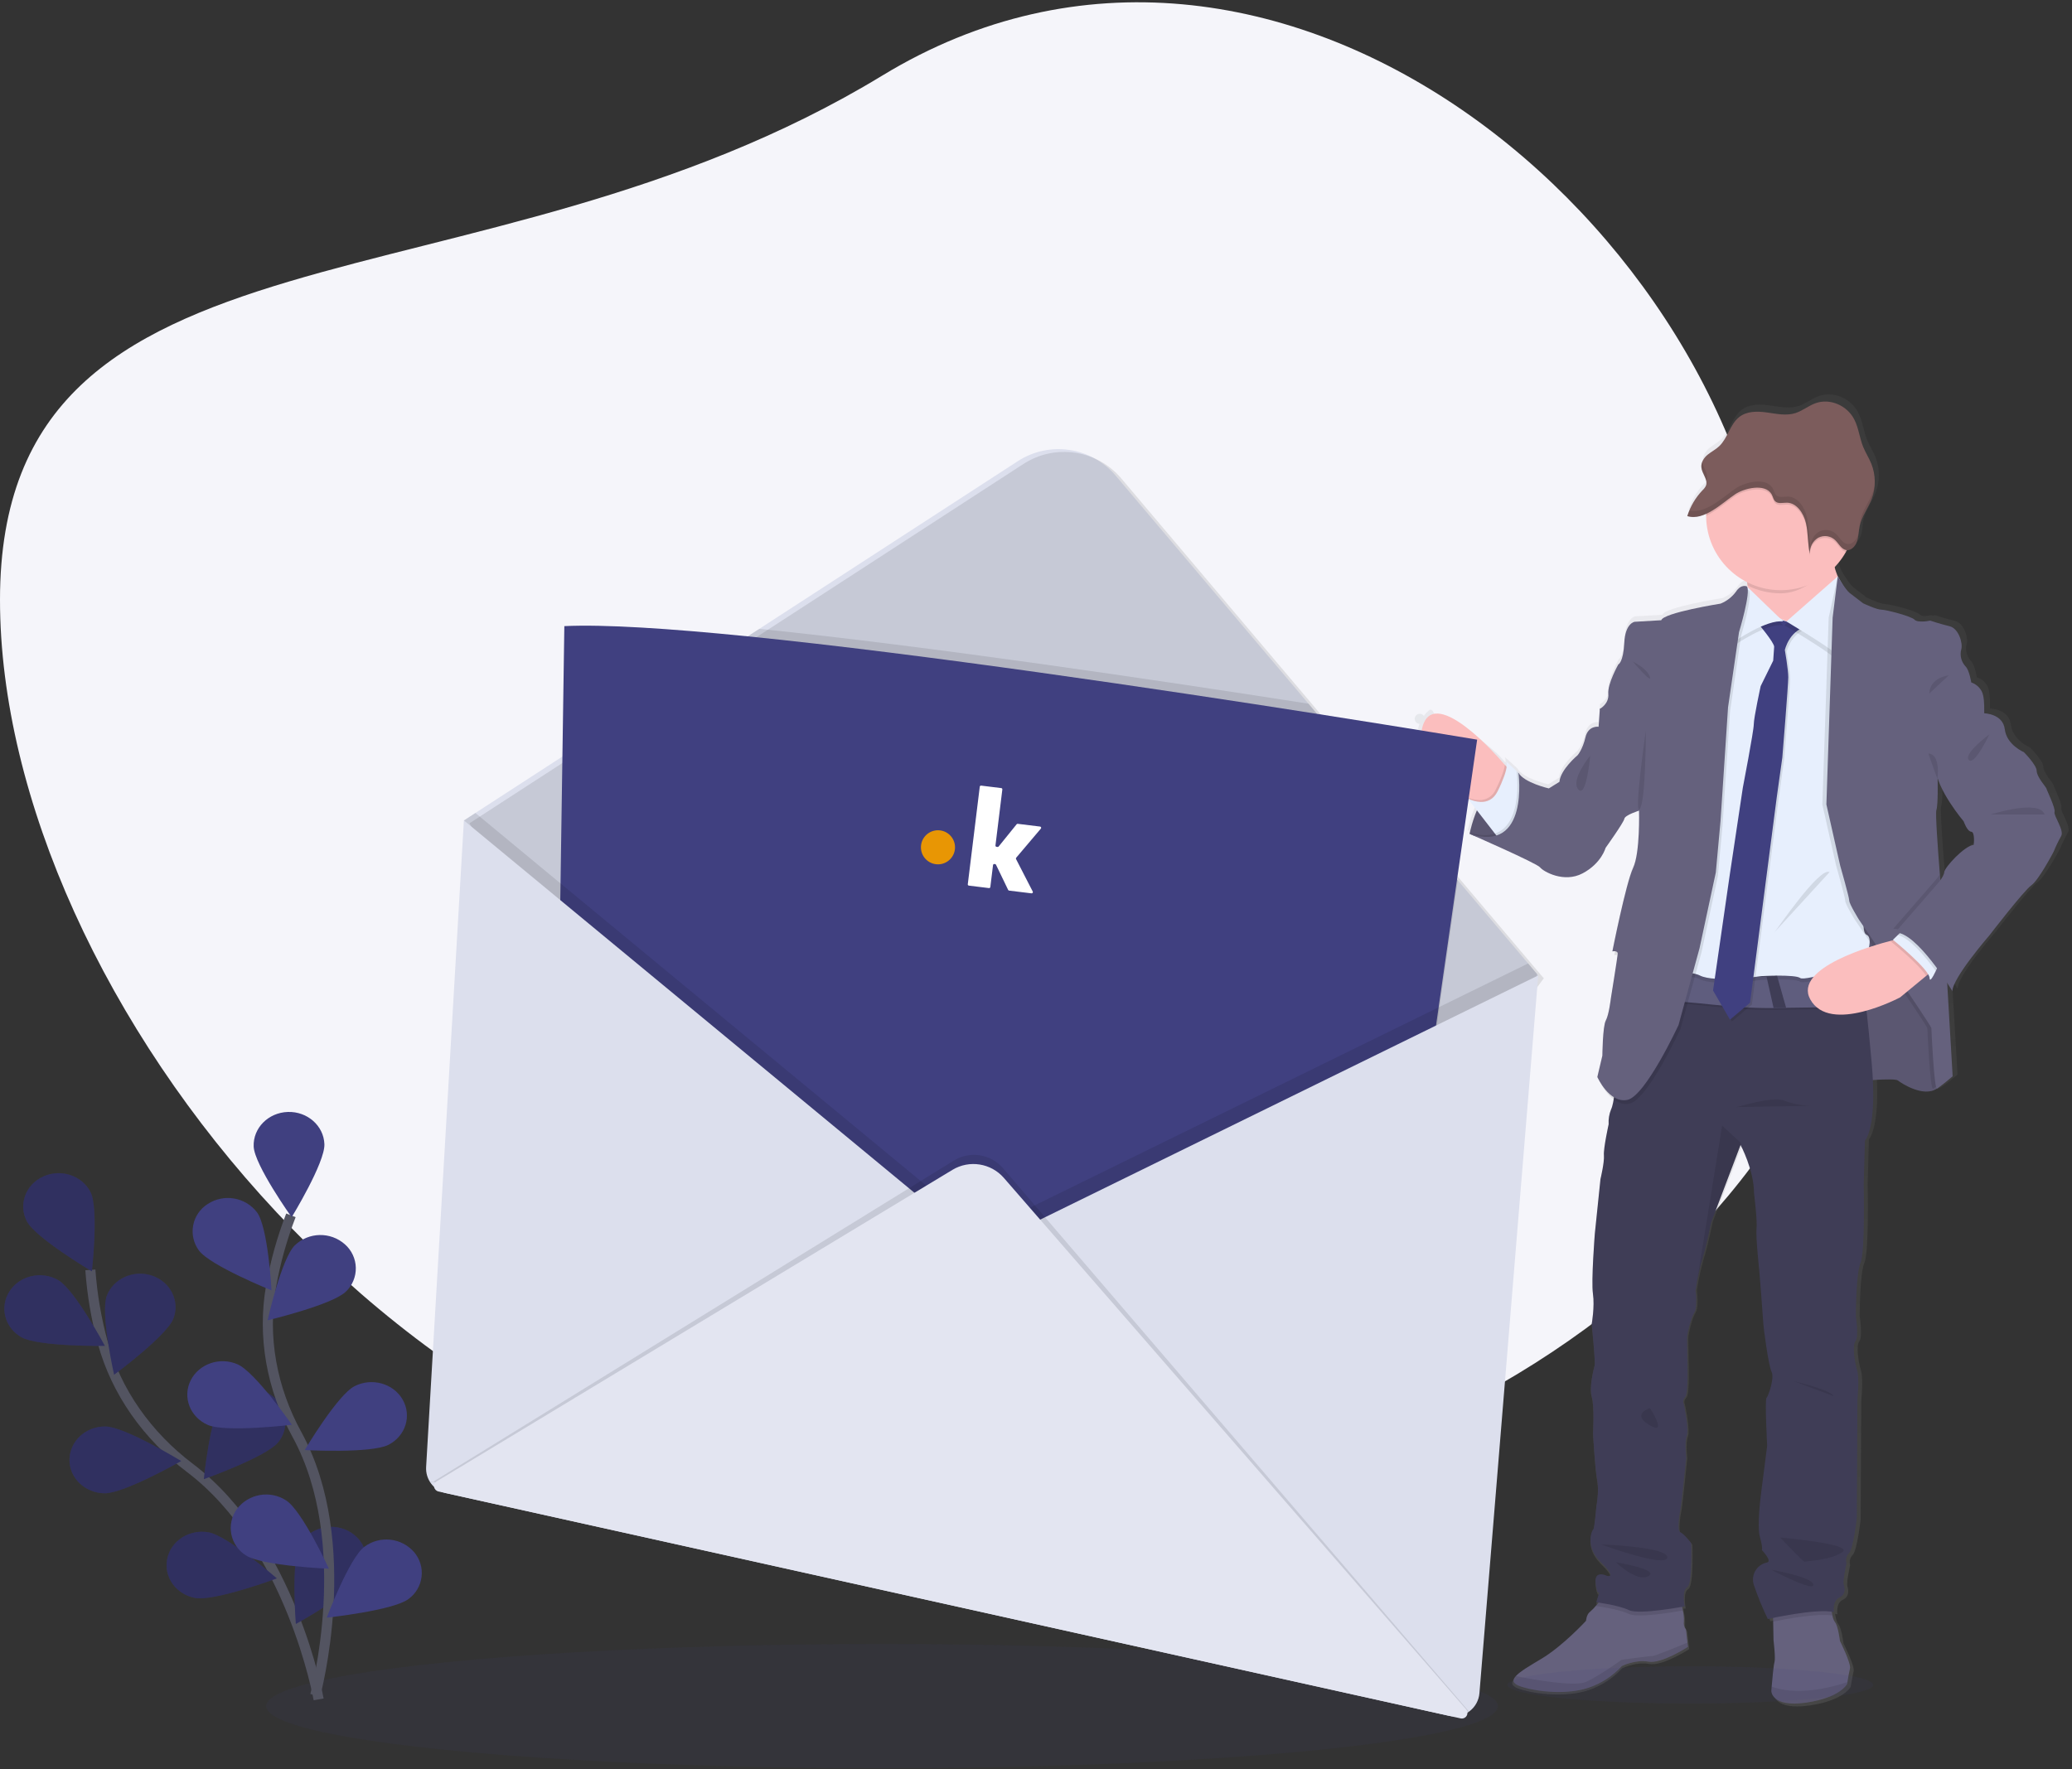 <svg xmlns="http://www.w3.org/2000/svg" width="411" height="351" viewBox="0 0 411 351">
    <rect x="0" y="0" width="411" height="351" fill="#333333" stroke="none"/>
    <defs>
        <linearGradient id="565f0mc3ga" x1="50.014%" x2="50.014%" y1="99.996%" y2="0%">
            <stop offset="0%" stop-color="gray" stop-opacity=".25"/>
            <stop offset="54%" stop-color="gray" stop-opacity=".12"/>
            <stop offset="100%" stop-color="gray" stop-opacity=".1"/>
        </linearGradient>
    </defs>
    <g fill="none" fill-rule="evenodd">
        <g>
            <g>
                <g transform="translate(-226 -2035) translate(0 2035) translate(226)">
                    <ellipse cx="174.962" cy="338.517" fill="#404080" fill-rule="nonzero" opacity=".1" rx="122.164" ry="12.319"/>
                    <path fill="#F5F5FA" d="M186.5 303C288.949 303 372 239.2 372 160.5c0-2.51-19.768-34.922-20-37.5-7.043-78.283-99.067-155.437-177-108C94.5 64 0 40.3 0 119s84.051 184 186.5 184z"/>
                    <path stroke="#535461" stroke-width="2" d="M63.206 337.18s-5.42-30.71-25.538-45.928c-8.441-6.386-14.618-15.071-17.315-24.962-1.27-4.687-2.083-9.485-2.429-14.328"/>
                    <path fill="#404080" fill-rule="nonzero" d="M5.31 242.298c1.682 3.29 12.913 9.95 12.913 9.95s1.411-12.441-.282-15.735c-1.693-3.295-5.882-4.668-9.378-3.072-3.496 1.597-4.945 5.563-3.252 8.857zM4.24 265.32c3.319 1.894 16.57 1.726 16.57 1.726s-5.978-11.168-9.285-13.063c-3.307-1.895-7.63-.895-9.638 2.235-2.009 3.13-.963 7.206 2.352 9.101zM20.714 296.294c3.874.055 15.223-6.407 15.223-6.407s-11.13-6.79-15.008-6.85c-3.879-.058-7.068 2.866-7.143 6.526-.076 3.66 3.05 6.664 6.928 6.731zM38.765 317.063c3.806.676 16.151-3.887 16.151-3.887s-9.756-8.479-13.559-9.142c-3.802-.664-7.479 1.68-8.193 5.294-.714 3.613 1.79 7.063 5.6 7.735zM34.4 261.61c-1.324 3.44-11.766 11.155-11.766 11.155s-2.764-12.236-1.44-15.677c1.323-3.44 5.352-5.218 8.995-3.97 3.643 1.248 5.534 5.054 4.21 8.491zM55.185 286.164c-2.353 2.912-14.756 7.323-14.756 7.323s1.26-12.458 3.596-15.365c2.448-2.926 6.735-3.475 9.84-1.26 1.47 1.012 2.45 2.594 2.7 4.361.25 1.768-.25 3.56-1.38 4.94zM71.916 312.647c-1.798 3.244-13.231 9.571-13.231 9.571s-1.004-12.474.794-15.718c1.798-3.244 6.038-4.496 9.475-2.798 3.437 1.697 4.756 5.701 2.962 8.945z"/>
                    <path fill="#000" fill-rule="nonzero" d="M5.31 242.298c1.682 3.29 12.913 9.95 12.913 9.95s1.411-12.441-.282-15.735c-1.693-3.295-5.882-4.668-9.378-3.072-3.496 1.597-4.945 5.563-3.252 8.857zM4.24 265.32c3.319 1.894 16.57 1.726 16.57 1.726s-5.978-11.168-9.285-13.063c-3.307-1.895-7.63-.895-9.638 2.235-2.009 3.13-.963 7.206 2.352 9.101zM20.714 296.294c3.874.055 15.223-6.407 15.223-6.407s-11.13-6.79-15.008-6.85c-3.879-.058-7.068 2.866-7.143 6.526-.076 3.66 3.05 6.664 6.928 6.731zM38.765 317.063c3.806.676 16.151-3.887 16.151-3.887s-9.756-8.479-13.559-9.142c-3.802-.664-7.479 1.68-8.193 5.294-.714 3.613 1.79 7.063 5.6 7.735zM34.4 261.61c-1.324 3.44-11.766 11.155-11.766 11.155s-2.764-12.236-1.44-15.677c1.323-3.44 5.352-5.218 8.995-3.97 3.643 1.248 5.534 5.054 4.21 8.491zM55.185 286.164c-2.353 2.912-14.756 7.323-14.756 7.323s1.26-12.458 3.596-15.365c2.448-2.926 6.735-3.475 9.84-1.26 1.47 1.012 2.45 2.594 2.7 4.361.25 1.768-.25 3.56-1.38 4.94zM71.916 312.647c-1.798 3.244-13.231 9.571-13.231 9.571s-1.004-12.474.794-15.718c1.798-3.244 6.038-4.496 9.475-2.798 3.437 1.697 4.756 5.701 2.962 8.945z" opacity=".25"/>
                    <path stroke="#535461" stroke-width="2" d="M62.525 336.374s8.223-30.151-3.634-51.765c-4.975-9.067-6.895-19.37-5.114-29.445.856-4.79 2.171-9.488 3.929-14.025"/>
                    <path fill="#404080" fill-rule="nonzero" d="M50.32 227.479c.134 3.655 7.533 14.038 7.533 14.038s6.63-10.836 6.496-14.496c-.135-3.66-3.383-6.521-7.257-6.395-3.874.126-6.911 3.193-6.773 6.853zM39.462 248.118c2.219 3 14.404 7.916 14.404 7.916s-.673-12.496-2.891-15.5c-2.328-3.019-6.587-3.735-9.773-1.643-1.51.948-2.555 2.482-2.885 4.233-.33 1.752.085 3.561 1.145 4.994zM41.227 282.727c3.52 1.534 16.672-.03 16.672-.03s-7.265-10.47-10.786-12.004c-3.52-1.533-7.689-.084-9.315 3.24-1.626 3.323-.088 7.26 3.429 8.794zM48.81 308.63c3.198 2.076 16.438 2.626 16.438 2.626s-5.286-11.474-8.48-13.546c-3.191-2.08-7.447-1.347-9.76 1.68-1.059 1.442-1.466 3.26-1.124 5.016.342 1.755 1.404 3.287 2.927 4.224zM68.626 256.265c-2.689 2.638-15.546 5.701-15.546 5.701s2.727-12.248 5.412-14.886c2.755-2.64 7.077-2.721 9.928-.185 1.336 1.177 2.119 2.86 2.158 4.64.039 1.78-.669 3.495-1.952 4.73zM77.071 286.664c-3.399 1.76-16.63 1.05-16.63 1.05s6.483-10.924 9.883-12.672c3.399-1.748 7.668-.584 9.529 2.626 1.861 3.21.634 7.235-2.782 8.996zM81.017 317.277c-3.038 2.278-16.206 3.69-16.206 3.69s4.437-11.795 7.475-14.072c3.062-2.273 7.358-1.806 9.861 1.071 1.154 1.358 1.688 3.135 1.473 4.903-.214 1.769-1.158 3.367-2.603 4.408z"/>
                    <path fill="url(#565f0mc3ga)" fill-rule="nonzero" d="M408.895 160.31c.252-.688-1.639-4.507-1.639-4.697 0-.189-1.953-2.319-1.953-3.508s-2.589-3.756-2.589-3.756-3.466-1.441-3.844-4.572c-.378-3.13-4.156-3.197-4.164-3.197 0 0 0-.286.025-.719 0-.974-.03-2.714-.466-3.664-.45-.864-1.221-1.517-2.147-1.819 0 0-.379-2.441-1.135-3.193-.859-.897-1.194-2.175-.886-3.378.378-1.19-.505-4.202-2.336-4.622-1.832-.42-3.908-1.126-3.908-1.126s-.206.038-.504.08l-.252-.08c-.44.08-.883.135-1.328.164-.387.013-.765-.112-1.067-.353-.635-.69-5.744-2.004-6.69-2.004-.945 0-3.66-1.261-3.66-1.261l-2.705-2.067c-.76-.58-2.168-2.941-2.374-3.273l-.025-.047c-.233-.533-.424-1.084-.572-1.647.923-.964 1.711-2.048 2.345-3.222.067-.122.126-.248.185-.37.142-.002.284-.025.42-.067.055 0 .11-.042.164-.063.64-.337 1.121-.912 1.34-1.601.046-.135.088-.273.122-.42 0-.046 0-.097.03-.143.029-.046.042-.19.058-.286l.03-.16c.008-.05.03-.189.042-.285.012-.097 0-.105 0-.156 0-.122.03-.24.046-.357.043-.444.108-.886.197-1.323.379-1.681 1.4-3.135 2.127-4.706.105-.223.201-.454.29-.685.088-.231.176-.504.247-.76l.063-.236c.047-.185.089-.374.126-.563 0-.084.034-.168.047-.252.042-.26.08-.521.1-.786.136-1.5-.078-3.012-.626-4.416-.474-1.176-1.176-2.235-1.655-3.411-.727-1.782-.916-3.782-1.803-5.496-1.483-2.849-4.979-4.273-7.853-3.202-1.373.508-2.563 1.5-3.953 1.945-1.866.593-3.857.147-5.786-.121-1.929-.27-4.063-.29-5.613.97-1.786 1.45-2.278 4.177-3.954 5.77-.702.667-1.58 1.096-2.324 1.713-.522.419-.923.968-1.164 1.593 0 .046-.029.088-.042.134-.012.046-.03.105-.042.16-.012.055-.025.126-.033.189-.009.063 0 .088 0 .13-.009.112-.009.224 0 .336.012.106.03.212.054.315v.089c0 .03.05.172.08.26-.002.017-.002.034 0 .05.034.097.072.19.11.286l.062.143.05.118c.247.462.443.95.585 1.454.078.319.06.654-.055.962-.17.348-.41.66-.701.916-1.255 1.305-2.224 2.858-2.845 4.559-.071.193-.143.386-.206.588l.088.02c.18.056.364.097.55.123.106 0 .21.025.32.033.431.023.864-.01 1.286-.1.105-.022.214-.047.32-.076.432-.12.853-.276 1.26-.467v.597c.009 5.65 3.212 10.81 8.273 13.324 0 .134.038.273.054.42.017.147.03.227.042.34l-.168-.164s-1.138-.563-2.21 1.063c-1.071 1.626-3.088 2.383-3.088 2.383s-11.479 1.815-11.92 3.319l-5.361.31s-1.895.253-2.101 4.203c-.206 3.95-1.198 4.323-1.198 4.323s-2.206 3.882-2.017 5.882c.19 2-1.68 3.009-1.68 3.009l-.252 3.567s-2.101-.31-2.652 2.13c-.55 2.442-1.575 3.572-1.575 3.572s-3.47 2.882-3.66 5.323l-2.143 1.315s-4.983-1.126-6.117-3.13l-.35-.328c-.01-.015-.02-.032-.029-.05v.025c-.747-.706-2.327-2.176-2.1-1.84.147.315.182.67.1 1.008l-.37-.42-.99-1.1s-8.056-7.564-12.787-8.144c-.063-.121-.365-1.31-1.172-.567-1.354 1.239-2.13 2.987-2.139 4.822-.008 1.835.75 3.59 2.093 4.842l7.542 7.046.193.143 1.622 2.101c-.273.655-.504 1.29-.693 1.87 0 0 0 .038-.021.054-.038.126-.08.244-.118.362l-.038.126c-.033.117-.071.235-.105.344-.033.11-.038.139-.059.206-.02.067 0 .08-.033.118-.177.63-.294 1.113-.353 1.382l-.42-.13.42.176v.068l-.025.13.386.168c2.21.962 13.24 5.798 13.807 6.534.63.81 4.79 3.193 8.576 1.189 3.785-2.005 4.621-5.076 4.621-5.076s3.656-5.071 3.782-5.824c.126-.752 2.966-1.63 2.966-1.63s.252 8.404-1.197 11.462c-1.45 3.06-4.164 16.664-4.164 16.664.177-.035.358-.046.538-.033l-.16.785c.221-.04.447-.04.668 0-.201 1.547-1.361 8.723-1.361 8.723s-.378 3.256-1.009 4.382c-.63 1.126-.693 7.017-.693 7.017l-1.008 4.257c.115.25.242.496.382.735 0 0 1.084 2.403 2.903 3.752-.083.67-.254 1.325-.508 1.95-.395.95-.567 1.977-.504 3.004 0 0-1.072 4.823-.946 6.201.127 1.379-.693 4.76-.693 4.76l-1.172 10.866s-.756 9.458-.378 12.03c.378 2.571-.257 6.071-.257 6.071s.757 7.454.568 8.27c-.19.814-1.135 4.319-.568 6.264.568 1.945.257 7.265.257 7.265s.378 7.012.815 9.269c.437 2.256-.126 5.138-.126 5.138s-.42 4.82-.63 4.82c-.21 0-1.828 3.319 1.512 6.58 3.34 3.26 1.26 2.751 1.26 2.751s-2.646-1.315-2.335 1.379c.302 2.563.718 1.895.756 1.823l-.63 2.059.42.063-.366.42c-.378.478-.8.92-1.26 1.32-.76.562-.84 1.815-.84 1.815s-4.664 5.075-9.017 7.642c-2.29 1.353-4.265 2.496-5.126 3.442-.778.84-.652 1.537.962 2.071 3.407 1.126 9.395 1.68 13.685.252 2.557-.854 4.856-2.342 6.685-4.323 0 0 2.714-1.379 5.365-.879 2.651.5 7.945-2.94 7.945-2.94l-.096-.891-.282-2.56c-.36-.435-.52-1.002-.44-1.562.03-.758-.045-1.516-.224-2.252-.042-.248-.092-.496-.138-.727l.483-.089s-.626-3.197.508-3.823c1.135-.626.815-8.824.815-8.824s-1.445-1.878-2.205-2.189c-.76-.31-.063-4.201.067-4.701s1.134-10.21 1.134-10.21-.378-3.068.126-4.383c.505-1.315-.605-6.357-.605-6.357s-.378-.626.32-1.378c.697-.752.42-7.454.42-7.454s-.059-3.382-.059-4.26c0-.879.756-4.072 1.45-5.135.693-1.063.252-4.386.252-4.386l.037-.248c0-.097.034-.215.06-.357l.054-.332c.307-1.846.724-3.67 1.248-5.467.84-2.63 1.765-7.264 1.765-7.264l5.882-15.295.067-.18s2.71 5.012 2.71 9.664c0 0 .693 5.575.504 7.08-.189 1.504.56 8.541.56 8.541s.819 10.148.819 10.589c0 .44 1.008 8.269 1.642 9.458.635 1.189-.634 4.823-1.012 5.197-.378.374.126 9.584.126 9.584s-.946 7.265-1.135 8.77c-.189 1.503-.945 7.268-.315 9.52.63 2.252.378 2.567.378 2.567s2.274 2.32.946 2.521c-.977.213-1.814.837-2.297 1.712-.483.875-.565 1.916-.224 2.856.785 2.296 1.713 4.541 2.777 6.722 0 0 .39-.088 1.042-.218v.743l.076 3.732s.42 3.571.189 4.386c-.185.597-.42 3.403-.559 4.87-.046.533-.071.89-.071.89s0 3.32 7 2.32 8.26-3.756 8.26-3.756 0-.13.05-.345c.106-.634.332-1.979.517-2.727.252-1.004-2.017-5.512-2.017-5.512s-.378-3.068-1.012-3.757c-.26-.397-.432-.845-.504-1.315-.06-.252-.11-.517-.152-.773.157.02.313.048.467.084 0 0-.378-2.193 1.075-2.882 1.454-.69 1.072-2.126.883-2.757-.19-.63.567-4.134.567-4.134-.207-.709-.014-1.474.504-2 .887-.882 1.576-7.017 1.576-7.017l.126-23.676s.445-4.202-.059-5.883c-.504-1.68-1.013-4.945-.32-5.823.694-.878.064-4.946.064-4.946s0-8.584.95-10.71c.949-2.126.63-15.596.63-15.596l.247-8.824s2.064-1.95 1.576-12.113c2.198-.139 4.677-.219 5.042.084.693.567 5.172 3.445 7.82 1.63.567-.252 3.15-2.441 3.15-2.441l-1.109-18.782c.694 1.047 1.114 1.744 1.114 1.744 0-2.63 7.441-11.151 7.441-11.151s6.937-8.954 8.45-10.021c1.512-1.067 4.479-6.702 4.479-6.702.438-1.075.945-2.12 1.516-3.13.719-1.156-1.554-4.164-1.302-4.853zm-16.277 6.572c-1.891.19-5.883 4.513-5.929 5.463-.03.495-.45 1.16-.84 1.68-.03-.378-.063-.764-.093-1.155-.445-5.534-.928-12.278-.71-12.933.383-1.126.252-6.198.252-6.198l.068-.096c1.26 3.928 5.222 8.563 5.222 8.563s.694 2.004 1.513 2.067c.82.063.517 2.61.517 2.61z"/>
                    <path fill="#65617D" fill-rule="nonzero" d="M291.5 165.458s2.298-12.059 9.697-12.122l5.408 11.126L303 166.95s-7.832.247-11.5-1.492z"/>
                    <path fill="#000" fill-rule="nonzero" d="M306.605 164.462L303 166.95s-5.513.176-9.454-.795c-.703-.166-1.388-.4-2.046-.697 0 0 0-.067.042-.193v-.047c.34-1.513.807-2.994 1.4-4.428.23-.542.487-1.1.764-1.66 1.084-2.1 2.605-4.126 4.689-5.138.77-.379 1.61-.597 2.466-.643h.329l.117.248 1.827 3.756 3.471 7.11z" opacity=".1"/>
                    <path fill="#65617D" fill-rule="nonzero" d="M368.017 214.563s7.773-.744 8.454-.185c.68.559 5.096 3.416 7.71 1.614 2.613-1.803.87-8.08.87-8.328 0-.248-.248-9.139-.248-9.139l-4.664-6.277-5.84-11-11.933-1.185.31 17.47-.063 8.95 5.404 8.08z"/>
                    <path fill="#000" fill-rule="nonzero" d="M368.017 214.563s7.773-.744 8.454-.185c.68.559 5.096 3.416 7.71 1.614 2.613-1.803.87-8.08.87-8.328 0-.248-.248-9.139-.248-9.139l-4.664-6.277-5.84-11-11.933-1.185.31 17.47-.063 8.95 5.404 8.08z" opacity=".1"/>
                    <path fill="#FBBEBE" fill-rule="nonzero" d="M299.643 153.017s-.622 7.584-5.345 7.706c0 0-1.34-.807-3.143-2.152-4.15-3.105-10.735-9.075-8.916-14.63 2.61-7.954 15.29 6.723 15.29 6.723l.971 1.092 1.143 1.26z"/>
                    <path fill="#000" fill-rule="nonzero" d="M299.643 153.017s-.622 7.584-5.345 7.706c0 0-1.34-.807-3.143-2.152l-.399-.516c.802.418 1.685.656 2.589.697 1.454.058 2.792-.79 3.36-2.13.498-.975.934-1.98 1.308-3.009.23-.599.393-1.222.487-1.857l1.143 1.26z" opacity=".1"/>
                    <path fill="#E7EFFD" fill-rule="nonzero" d="M297.592 166.765l-1.063-1.37-3.58-4.622-1.823-2.357c.8.42 1.685.658 2.588.697 1.19.03 2.521-.42 3.362-2.126.496-.977.932-1.983 1.306-3.012.589-1.68.58-2.521.37-2.828-.21-.307 1.32 1.126 2.055 1.824l.025.025.344.323.127.252 1.802 3.601v.152c.177 1.155.786 8.411-5.513 9.44z"/>
                    <path fill="#65617D" fill-rule="nonzero" d="M334.828 326.76s-5.223 3.42-7.832 2.942c-2.61-.48-5.286.874-5.286.874-1.8 1.964-4.067 3.44-6.592 4.29-4.202 1.428-10.126.865-13.484-.253-1.588-.529-1.718-1.21-.953-2.054.84-.941 2.798-2.072 5.042-3.416 4.29-2.546 8.886-7.563 8.886-7.563s.063-1.26.811-1.798c.46-.397.883-.836 1.26-1.311.669-.79 1.295-1.614 1.295-1.614l15.361.446s.26 1.105.467 2.235c.175.733.247 1.486.214 2.24-.08.552.072 1.113.42 1.55l.277 2.52.114.913zM366.962 331.05c-.185.744-.42 2.076-.508 2.702l-.055.345s-1.26 2.735-8.138 3.73c-6.879.997-6.9-2.302-6.9-2.302s.026-.353.068-.886c.121-1.454.37-4.24.554-4.832.244-.807-.189-4.353-.189-4.353l-.071-3.702-.055-2.571 11.441-1.185c.07.855.194 1.706.37 2.546.07.467.24.913.5 1.307.622.685.992 3.73.992 3.73s2.24 4.476 1.991 5.471z"/>
                    <path fill="#000" fill-rule="nonzero" d="M333.336 317.303s.26 1.105.467 2.235c-1.66.307-8.912 1.563-10.723.685-2.055-.996-6.467-1.555-6.467-1.555l.072-.252c.668-.79 1.294-1.613 1.294-1.613l15.357.5zM363.479 320.542c-2.9-.492-9.244.697-11.765 1.21l-.054-2.571 11.44-1.185c.074.856.2 1.706.379 2.546z" opacity=".1"/>
                    <path fill="#3F3D56" fill-rule="nonzero" d="M369.929 226.31l-.248 8.766s.31 13.365-.622 15.479c-.933 2.113-.933 10.63-.933 10.63s.622 4.038-.063 4.907c-.685.87-.185 4.101.31 5.782.497 1.68.064 5.844.064 5.844l-.126 23.496s-.68 6.089-1.555 6.962c-.51.526-.7 1.284-.495 1.988 0 0-.744 3.479-.56 4.105.186.626.56 2.05-.87 2.731-1.428.68-1.058 2.861-1.058 2.861-3.416-.81-13.113 1.37-13.113 1.37-1.048-2.16-1.962-4.383-2.736-6.655-.338-.931-.258-1.962.218-2.83.476-.868 1.303-1.489 2.27-1.704 1.302-.19-.933-2.487-.933-2.487s.248-.311-.374-2.547c-.622-2.235.122-7.983.311-9.453l1.118-8.702s-.496-9.135-.122-9.508c.374-.374 1.613-3.98.996-5.16-.618-1.18-1.622-8.95-1.622-9.387 0-.437-.803-10.504-.803-10.504s-.748-7.025-.559-8.517c.19-1.491-.5-7.02-.5-7.02 0-4.623-2.672-9.576-2.672-9.576l-.067.18-5.76 15.177s-.933 4.596-1.74 7.206c-.51 1.774-.916 3.577-1.214 5.399l-.055.332c0 .138-.042.256-.055.349l-.037.252s.42 3.294-.253 4.353c-.672 1.058-1.428 4.226-1.428 5.096 0 .87.063 4.227.063 4.227s.248 6.651-.42 7.4c-.668.747-.315 1.365-.315 1.365s1.117 5.042.621 6.34c-.495 1.298-.121 4.349-.121 4.349s-.996 9.639-1.118 10.134c-.122.496-.811 4.353-.063 4.664.748.311 2.172 2.172 2.172 2.172s.315 8.148-.807 8.765c-1.121.618-.5 3.782-.5 3.782s-9.008 1.74-11.058.743c-2.05-.995-6.467-1.554-6.467-1.554l.618-2.042c-.038.071-.45.735-.744-1.811-.307-2.672 2.303-1.37 2.303-1.37s2.05.5-1.26-2.731c-3.312-3.231-1.681-6.53-1.492-6.53.189 0 .626-4.78.626-4.78s.558-2.862.122-5.102c-.437-2.24-.807-9.201-.807-9.201s.31-5.282-.248-7.206c-.559-1.925.37-5.412.559-6.219.189-.807-.58-8.185-.58-8.185s.622-3.479.248-6.025c-.374-2.546.374-11.937.374-11.937l1.117-10.815s.807-3.361.685-4.727c-.122-1.365.937-6.151.937-6.151-.063-1.02.106-2.04.496-2.983.622-1.26.87-5.345.87-5.345l5.97-13.676 2.942-12.06 39.466-.373s.147 1.046.386 2.941c.24 1.895.576 4.71.95 8.185.345 3.155.723 6.865 1.088 10.996 1.194 13.185-1.327 15.546-1.327 15.546z"/>
                    <path fill="#FBBEBE" fill-rule="nonzero" d="M366.277 117.47l-9.201 9.824s-11.807-4.727-10.563-6.34c.479-.626.42-2.601.126-4.778-.42-3.445-1.37-7.407-1.37-7.407s20.634-3.361 18.907.122c-.634 1.26-.525 2.756-.13 4.13.5 1.593 1.253 3.096 2.231 4.45z"/>
                    <path fill="#000" fill-rule="nonzero" d="M364.164 108.9c-.635 1.26-.937 1.394-.542 2.768-2.698 2.887-6.13 6.055-10.4 6.055-2.284.003-4.538-.525-6.583-1.542-.42-3.446-1.37-7.408-1.37-7.408s20.634-3.361 18.895.126z" opacity=".1"/>
                    <path fill="#FBBEBE" fill-rule="nonzero" d="M368.021 102.55c-.136 8.075-6.72 14.55-14.796 14.55s-14.66-6.475-14.796-14.55v-.21c.058-8.17 6.728-14.747 14.899-14.689 8.17.058 14.747 6.729 14.689 14.9h.004z"/>
                    <path fill="#000" fill-rule="nonzero" d="M370.16 200.151c-1.958 0-8.484.072-15.778.185h-.088l-2.407.042h-.076c-8.647.139-17.172-1.55-20.588-1.23-7.27.68 2.613-6.724 2.613-6.724 5.42 1.317 10.994 1.883 16.567 1.681l2.101-.11c6.605-.373 13.248-.995 16.719-2.037.23 1.924.563 4.718.937 8.193z" opacity=".1"/>
                    <path fill="#5F5D7E" fill-rule="nonzero" d="M370.16 199.777c-1.958 0-8.484.072-15.778.185h-.088l-2.407.042h-.076c-8.647.139-17.172-1.55-20.588-1.23-7.27.684 2.613-6.724 2.613-6.724 5.42 1.317 10.994 1.883 16.567 1.681l2.101-.11c6.605-.373 13.248-.995 16.719-2.033.23 1.925.563 4.706.937 8.19z"/>
                    <path fill="#000" fill-rule="nonzero" d="M349.248 121.571l-11.437 5.35-8.824 68.247s5.219-2.361 8.206-.87c2.988 1.492 12.185.126 12.185.126s6.723-.374 7.71.374c.988.748 12.673-3.126 12.673-3.126s2.1-4.722.495-5.462c-1.605-.74.513-8.071.513-8.071l-1.008-49.231-1.992-6.34-5.345-3.232-5.462 4.349-2.61.374-5.104-2.488z" opacity=".1"/>
                    <path fill="#E7EFFD" fill-rule="nonzero" d="M349.248 120.828l-11.437 5.344-8.824 68.252s5.219-2.361 8.206-.87c2.988 1.492 12.185.122 12.185.122s6.723-.37 7.71.374c.988.744 12.68-3.109 12.68-3.109s2.102-4.723.497-5.462c-1.605-.74.504-8.092.504-8.092l-1.008-49.227-1.992-6.336-5.345-3.236-5.462 4.353-2.61.374-5.104-2.487z"/>
                    <path fill="#000" fill-rule="nonzero" d="M349.059 123.996s3.294 3.916 3.235 4.727c-.059.81-.189 2.735-.189 2.735l-2.487 5.042s-1.366 6.277-1.366 7.584c0 1.307-2.176 12.605-2.176 12.605l-2.618 17.408-3.294 22.815 3.361 5.777 3.975-3.361 5.286-40.656 1.117-8.017s1.181-14.42 1.181-15.911c0-1.492-.68-5.408-.68-5.408s.806-3.731 4.163-4.622c3.357-.89-.248-.189-.248-.189l-1.928-1.55-1.68.68s-4.656-1.399-5.652.34z" opacity=".1"/>
                    <path fill="#404080" fill-rule="nonzero" d="M348.685 123.626s3.298 3.916 3.235 4.723c-.063.806-.189 2.735-.189 2.735l-2.483 5.042s-1.37 6.277-1.37 7.584c0 1.307-2.176 12.605-2.176 12.605l-2.61 17.403-3.294 22.816 3.362 5.781 3.979-3.361 5.281-40.651 1.122-8.013s1.18-14.42 1.18-15.912c0-1.491-.68-5.407-.68-5.407s.807-3.732 4.164-4.601c3.357-.87-.248-.185-.248-.185l-1.929-1.555-1.68.685s-4.668-1.433-5.664.311z"/>
                    <path fill="#000" fill-rule="nonzero" d="M346.513 117.097s-.5.374-.622 2.861-1.866 8.08-1.866 8.08 6.467-4.475 9.698-3.98l-7.21-6.961z" opacity=".1"/>
                    <path fill="#E7EFFD" fill-rule="nonzero" d="M346.513 116.353s-.5.37-.622 2.857-1.866 8.08-1.866 8.08 6.467-4.475 9.698-3.975l-7.21-6.962z"/>
                    <path fill="#000" fill-rule="nonzero" d="M364.164 115.11l-10.202 8.949s8.58 5.096 9.698 6.34c1.117 1.244 2.235-12.185 2.235-12.185l-1.731-3.105z" opacity=".1"/>
                    <path fill="#E7EFFD" fill-rule="nonzero" d="M364.538 114.361l-10.193 8.954s8.575 5.097 9.701 6.34c1.126 1.244 2.236-12.184 2.236-12.184l-1.744-3.11z"/>
                    <path fill="#000" fill-rule="nonzero" d="M346.882 117.097s-1.117-.56-2.172 1.058c-.777 1.055-1.831 1.873-3.046 2.362 0 0-11.315 1.802-11.765 3.294l-5.286.31s-1.865.249-2.05 4.165c-.185 3.916-1.18 4.29-1.18 4.29s-2.177 3.853-1.988 5.84c.189 1.987-1.68 2.987-1.68 2.987l7.768 20.202s.252 8.328-1.18 11.374c-1.433 3.046-4.101 16.534-4.101 16.534s1.117-.248 1.054.495c-.063.744-1.327 8.891-1.327 8.891s-.374 3.231-.996 4.353c-.622 1.122-.685 6.958-.685 6.958l-.992 4.227s2.362 5.286 5.967 4.538c3.605-.748 10.13-14.853 10.13-14.853l4.168-15.231 3.231-15.042.933-10.194 1.491-22.563 2.177-14.92s2.403-8.03 1.53-9.075z" opacity=".1"/>
                    <path fill="#65617D" fill-rule="nonzero" d="M346.513 116.353s-1.122-.559-2.177 1.055c-.775 1.055-1.83 1.873-3.046 2.36 0 0-11.311 1.803-11.765 3.295l-5.286.31s-1.86.253-2.05 4.169c-.189 3.916-1.18 4.286-1.18 4.286s-2.177 3.857-1.988 5.844c.19 1.988-1.68 2.983-1.68 2.983l7.772 20.202s.248 8.328-1.18 11.374c-1.429 3.046-4.105 16.538-4.105 16.538s1.117-.252 1.059.496c-.06.748-1.37 8.886-1.37 8.886s-.374 3.236-.996 4.353c-.622 1.118-.68 6.962-.68 6.962l-.996 4.227s2.36 5.282 5.966 4.538c3.605-.744 10.143-14.857 10.143-14.857l4.164-15.227 3.23-15.042.934-10.197 1.491-22.563 2.177-14.916s2.432-8.021 1.563-9.076z"/>
                    <path fill="#000" fill-rule="nonzero" d="M306.605 164.462L303 166.95s-5.513.176-9.454-.795l-2.004-.89-.42-.177.42.13c2.08.618 3.706.606 4.979.177 5.1-1.719 4.538-10.143 4.34-12.046 0-.194-.033-.315-.042-.362v-.025l.03.05c.07.115.149.225.235.328.071.08.147.164.227.244l1.802 3.6v.152l3.492 7.126z" opacity=".1"/>
                    <path fill="#65617D" fill-rule="nonzero" d="M319.088 140.16l-1.743.495-.248 3.542s-2.05-.31-2.61 2.101c-.558 2.412-1.554 3.547-1.554 3.547s-3.42 2.857-3.605 5.281l-2.101 1.307s-4.912-1.122-6.03-3.11c0 0 2.24 16.038-9.697 12.122 0 0 13.366 5.84 13.987 6.652.622.81 4.723 3.168 8.454 1.18 3.731-1.987 4.538-5.042 4.538-5.042s3.605-5.042 3.727-5.781c.122-.74 2.941-1.618 2.941-1.618l5.345-12.928-11.404-7.748z"/>
                    <path fill="#000" fill-rule="nonzero" d="M362.735 122.567l1.803-8.206s.807 2.673 1.617 3.294l2.673 2.055s2.672 1.24 3.605 1.24c.933 0 5.966 1.306 6.588 1.991.622.685 3.11.185 3.11.185s2.05.685 3.852 1.118c1.803.432 2.672 3.42 2.299 4.622-.309 1.195.02 2.465.87 3.36.747.749 1.121 3.173 1.121 3.173.91.3 1.665.949 2.1 1.803.623 1.365.421 4.348.421 4.348l-9.244 13.055s.122 5.042-.247 6.156c-.37 1.113 1.302 20.138 1.302 20.138l1.929 32.693s-2.55 2.177-3.11 2.425c-.558.248-1.117-11.559-1.117-11.996 0-.437-14.357-21.508-14.357-21.508s-1.929-3.105-1.929-3.782c0-.676-1.803-6.962-1.803-6.962l-2.735-12.122 1.252-37.08z" opacity=".1"/>
                    <path fill="#65617D" fill-rule="nonzero" d="M393.588 140.832v.714l-9.243 13.025s.126 5.042-.244 6.152c-.219.65.256 7.34.697 12.836.311 3.962.605 7.302.605 7.302l.82 13.866 1.105 18.823s-2.546 2.177-3.105 2.425c-.56.248-1.118-11.559-1.118-11.996 0-.437-14.361-21.504-14.361-21.504s-1.929-3.114-1.929-3.782c0-.668-1.802-6.962-1.802-6.962l-2.731-12.122 1.239-37.046 1.017-8.202s1.554 2.677 2.361 3.294l2.672 2.05s2.673 1.261 3.605 1.261c.933 0 5.971 1.303 6.593 1.988.622.685 3.105.185 3.105.185s2.05.685 3.853 1.117c1.802.433 2.676 3.42 2.302 4.622-.31 1.196.02 2.466.87 3.361.744.744 1.118 3.169 1.118 3.169.91.303 1.665.952 2.1 1.806.446.904.488 2.63.471 3.618z"/>
                    <path fill="#000" fill-rule="nonzero" d="M317.61 306.437c.306 0 13.36.496 13.113 2.61-.248 2.113-13.114-2.61-13.114-2.61zM320.53 309.979s8.764 1.429 6.462 2.735c-2.303 1.307-6.463-2.735-6.463-2.735zM353.122 305.067s14.546 1.26 12.37 2.862c-2.177 1.6-7.337 1.86-7.563 1.924-.227.063-4.807-4.786-4.807-4.786zM351.361 311.47s8.08 1.366 8.328 2.942c.248 1.575-8.328-2.941-8.328-2.941zM355.836 274.05s7.395 1.74 7.832 2.942l-7.832-2.942zM327.303 279.395s-3.853 1.118-.122 3.361c3.73 2.244.122-3.361.122-3.361zM344.4 219.66c.42 0 7.21-2.236 9.57-1.26 1.69.634 3.477.974 5.282 1.003l-14.853.257zM345.269 226.744l-.067.617-5.778 15.177s-.932 4.596-1.74 7.206c-.51 1.774-.915 3.577-1.213 5.399l5.13-31.815 3.668 3.416z" opacity=".1"/>
                    <path fill="#3F3D56" fill-rule="nonzero" d="M354.294 199.962L351.887 200.004 351.811 200.004 350.399 193.739 352.5 193.626z"/>
                    <path fill="#FBBEBE" fill-rule="nonzero" d="M383.622 192.374l-1.55 1.26-5.164 4.257s-13.988 7.462-17.84.374c-3.396-6.244 12.461-10.702 16.28-11.673.518-.13.812-.197.812-.197l7.462 5.979z"/>
                    <path fill="#000" fill-rule="nonzero" d="M323.887 131.269s2.735 1.26 3.36 2.983c.627 1.723-3.36-2.983-3.36-2.983zM315.433 149.916s-3.98 4.849-2.362 6.723c1.618 1.874 2.362-6.723 2.362-6.723zM386.542 134.004s-3.731.374-3.853 3.605l3.853-3.605zM351.983 184.975c.37-.374 8.95-13.055 10.925-11.933l-10.925 11.933zM368.021 102.55c.004 2.437-.598 4.837-1.752 6.984l-.11-.021c-.936-.198-1.424-1.29-2.142-1.971-.904-.861-2.256-1.05-3.362-.47-1.108.665-1.745 1.9-1.647 3.189-.474-1.992-.323-4.106-.785-6.101-.462-1.996-1.853-4.013-3.76-4.047-.841 0-1.778.299-2.375-.315-.357-.37-.42-.953-.697-1.407-1.362-2.202-5.509-1.088-7.202.042-1.693 1.13-3.655 2.94-5.76 3.907.058-8.17 6.728-14.747 14.899-14.689 8.17.058 14.747 6.729 14.689 14.9h.004z" opacity=".1"/>
                    <path fill="#7C5C5C" fill-rule="nonzero" d="M351.395 98.021c.269.45.34 1.034.697 1.403.593.618 1.555.299 2.374.315 1.908.034 3.299 2.05 3.76 4.047.463 1.996.312 4.109.787 6.1-.1-1.29.54-2.525 1.65-3.189 1.106-.58 2.458-.39 3.362.471.719.68 1.206 1.773 2.143 1.97.937.198 1.84-.701 2.18-1.68.341-.979.316-2.071.539-3.097.42-1.937 1.68-3.53 2.386-5.374.833-2.242.81-4.713-.063-6.94-.466-1.169-1.16-2.22-1.634-3.383-.715-1.773-.9-3.782-1.773-5.462-1.463-2.828-4.908-4.24-7.744-3.177-1.349.504-2.521 1.488-3.895 1.929-1.836.592-3.803.147-5.702-.118s-4.004-.29-5.533.958c-1.76 1.441-2.24 4.147-3.895 5.727-.694.664-1.555 1.088-2.286 1.68-.731.593-1.366 1.526-1.26 2.522.109 1.285 1.37 2.453.903 3.647-.168.346-.402.656-.69.912-1.384 1.45-2.413 3.202-3.008 5.117 3.324 1.042 6.925-2.626 9.53-4.361 1.668-1.105 5.81-2.223 7.172-.017z"/>
                    <path fill="#000" fill-rule="nonzero" d="M383.622 192.374l-1.55 1.26c-1.366-2.268-6.967-6.806-6.967-6.806l.244-.236c.517-.13.81-.197.81-.197l7.463 5.979z" opacity=".1"/>
                    <path fill="#E7EFFD" fill-rule="nonzero" d="M385.113 190.071s-.558 1.387-1.13 2.58c-.571 1.194-1.201 2.286-1.23 1.4-.064-1.74-7.274-7.585-7.274-7.585l.979-.95 1.13-1.1 7.525 5.655z"/>
                    <path fill="#000" fill-rule="nonzero" d="M385.361 180.87l.82 13.865c-1.933-3.004-7.236-10.701-10.643-10.453l8.256-9.5c.344-.383.661-.789.95-1.215.31 3.962.617 7.303.617 7.303z" opacity=".1"/>
                    <path fill="#000" fill-rule="nonzero" d="M385.113 190.071s-.558 1.387-1.13 2.58c-2.168-2.97-5.147-6.479-7.525-7.143l1.13-1.1 7.525 5.663z" opacity=".1"/>
                    <path fill="#65617D" fill-rule="nonzero" d="M391.328 139.786l2.24 1.74s3.726.062 4.1 3.171c.374 3.11 3.782 4.538 3.782 4.538s2.546 2.547 2.546 3.727c0 1.18 1.928 3.294 1.928 3.483 0 .19 1.866 3.98 1.614 4.66-.252.68 1.991 3.668 1.307 4.786-.562 1.004-1.06 2.042-1.492 3.109 0 0-2.92 5.597-4.412 6.651-1.491 1.055-8.332 9.946-8.332 9.946s-7.332 8.453-7.332 11.063c0 0-7.143-11.933-11.378-11.622l8.27-9.513s1.428-1.55 1.49-2.483c.064-.933 3.98-5.223 5.845-5.408 0 0 .307-2.55-.5-2.613-.807-.063-1.491-2.05-1.491-2.05s-5.463-6.463-5.534-10.568c-.071-4.105 7.349-12.617 7.349-12.617z"/>
                    <path fill="#000" fill-rule="nonzero" d="M394.622 145.69s-5.219 3.856-4.101 5.096c1.118 1.24 4.1-5.097 4.1-5.097zM394.87 161.605s9.697-3.11 10.693 0H394.87zM334.828 326.76s-5.223 3.42-7.832 2.942c-2.61-.48-5.286.874-5.286.874-1.8 1.964-4.067 3.44-6.592 4.29-4.202 1.428-10.126.865-13.484-.253-1.588-.529-1.718-1.21-.953-2.054 3.65.727 11.806 2.176 14.004 1.122 2.857-1.37 6.962-4.353 6.962-4.353s5.349-.744 6.092-.744c.53 0 4.66-1.706 6.992-2.68l.097.857zM366.454 333.752l-.055.345s-1.26 2.735-8.138 3.73c-6.879.997-6.9-2.302-6.9-2.302s.026-.353.068-.886c2.184.827 6.95 1.752 15.025-.887zM326.466 144.945s0 14.173-1.214 15.572c-1.214 1.399 1.214-15.572 1.214-15.572zM382.5 149.513l1.803 5.067s.718-4.975-1.803-5.067z" opacity=".1"/>
                    <g fill="#000" fill-rule="nonzero" opacity=".1">
                        <path d="M4.113 3.845c.454-1.169-.74-2.311-.895-3.563-.158.353-.225.74-.197 1.126.08.94.773 1.819.958 2.693.052-.082.097-.167.134-.256zM24.744 17.231c-.446-1.958-.315-4.034-.77-5.996-.453-1.962-1.852-4.012-3.756-4.046-.84 0-1.781.303-2.373-.31-.362-.37-.42-.959-.702-1.408-1.361-2.206-5.504-1.089-7.202.042-2.52 1.68-6.033 5.222-9.294 4.424-.155.374-.298.756-.42 1.147 3.323 1.042 6.924-2.626 9.53-4.361 1.68-1.126 5.84-2.244 7.201-.038.269.45.34 1.033.697 1.403.593.618 1.555.299 2.374.315 1.908.034 3.299 2.05 3.76 4.047.463 1.995.312 4.109.787 6.1-.031-.446.026-.894.168-1.319zM34.088 14.903c-.336.984-1.222 1.891-2.18 1.681-.958-.21-1.425-1.29-2.14-1.975-.908-.851-2.254-1.038-3.36-.466-1.056.629-1.688 1.78-1.652 3.008.252-.759.774-1.399 1.467-1.798 1.105-.58 2.457-.39 3.361.47.719.681 1.206 1.774 2.143 1.971.937.198 1.84-.702 2.18-1.68.178-.582.292-1.18.34-1.786-.04.195-.093.387-.159.575zM37.013 6.433c-.698 1.844-1.967 3.433-2.387 5.374-.084.39-.134.79-.18 1.193.42-1.933 1.68-3.517 2.382-5.357.31-.828.503-1.695.575-2.576-.095.465-.226.921-.39 1.366z" transform="translate(334.437 91.336)"/>
                    </g>
                    <circle cx="281.622" cy="142.626" r="1" fill="#E6E8EC" fill-rule="nonzero"/>
                    <ellipse cx="335.294" cy="334.311" fill="#404080" fill-rule="nonzero" opacity=".1" rx="36.277" ry="3.702"/>
                    <path fill="#DCDFED" fill-rule="nonzero" d="M201.895 91.5L92.017 162.786l71.706 129.327c.677 1.223 1.835 2.107 3.193 2.437l64.97 15.85c2.295.554 4.665-.568 5.69-2.694l32.227-66.954 35.319-47.214-83.815-99.16c-4.826-5.706-13.139-6.938-19.412-2.878z"/>
                    <path fill="#000" fill-rule="nonzero" d="M306.24 194.097l-.311.42-20.69 27.66-.373.5-13.946 18.642-27.563 57.273-.773 1.601-3.89 8.08c-1.026 2.13-3.401 3.253-5.698 2.693l-64.97-15.857c-1.36-.33-2.517-1.213-3.194-2.437l-6.248-11.248-1.122-2.025-45.096-81.37-.387-.693-18.849-33.991 2.278-1.48 17.264-11.197.4-.26 36.357-23.589 2.294-1.487 51.281-33.273c6.274-4.068 14.594-2.837 19.42 2.874l38.236 45.252 1.68 2.017 27.752 32.832.152.18 13.953 16.504 1.757 2.08.285.299z" opacity=".1"/>
                    <path fill="#000" fill-rule="nonzero" d="M289.168 174.655l-3.386 23.53-1.021 7.1-.585 15.127-.046 1.18-3.038 79.034c-.059 1.484-.773 2.866-1.95 3.772-1.178.906-2.696 1.244-4.146.921l-32.748-7.31-.353-.08-83.987-18.744-1.542-.345-46.173-10.31 1.06-71.06.033-2.373.319-21.509.353-23.74 36.357-23.587 2.294-1.488c33.723 3.458 78.572 10.11 108.954 14.853l1.68 2.017 27.732 32.832.193.18z" opacity=".1"/>
                    <path fill="#404080" fill-rule="nonzero" d="M293.004 146.756l-3.987 27.731-3.656 25.395-1.02 7.084-.585 15.126-3.084 80.215c-.059 1.484-.774 2.866-1.95 3.772-1.178.906-2.696 1.243-4.146.921l-33.101-7.39-83.988-18.744-47.714-10.656 1.093-73.433.319-21.508.374-25.16.382-25.878c7.89-.374 20.874.47 36.374 2.03 34.706 3.483 82.017 10.529 112.95 15.382 18.94 2.97 31.74 5.113 31.74 5.113z"/>
                    <g transform="rotate(7 -1171.789 1584.012)">
                        <path fill="#FFF" fill-rule="nonzero" d="M19.035 13.62c-.056-.083-.056-.191 0-.274l4.151-6.326c.051-.075.056-.177.014-.252-.042-.08-.126-.13-.216-.13h-4.468c-.084 0-.163.044-.208.116l-3 4.81c-.044.072-.122.116-.207.117h-.204c-.065 0-.127-.026-.173-.072-.045-.047-.07-.11-.07-.174V.245c0-.136-.11-.245-.244-.245h-4.024c-.134 0-.243.11-.243.244v19.5c0 .135.11.245.243.245h4.02c.135 0 .244-.11.244-.244v-4.387c0-.135.11-.244.243-.244h.135c.082 0 .16.043.203.112l2.992 4.653c.044.07.12.118.203.118h4.48c.092.001.177-.049.22-.13.042-.081.036-.18-.016-.254l-4.075-5.993z"/>
                        <circle cx="3.381" cy="13.19" r="3.381" fill="#E89604"/>
                    </g>
                    <path fill="#000" fill-rule="nonzero" d="M303.122 191.16l-17.76 8.71-90.644 44.454-83.533-69.038-16.887-13.98-2.277 1.48 18.849 33.991-1.093 73.433 47.715 10.656 6.235 11.247c.676 1.224 1.835 2.108 3.193 2.437l64.97 15.85c2.293.552 4.661-.57 5.686-2.694l3.89-8.08 33.101 7.39c1.45.323 2.969-.014 4.146-.92s1.892-2.288 1.95-3.772l3.085-80.215 21.063-28.151.059-.71-1.748-2.088z" opacity=".1"/>
                    <path fill="#DCDFED" fill-rule="nonzero" d="M92.017 162.786l-7.492 128.29c-.143 2.452 1.514 4.647 3.912 5.18l198.958 44.181c1.411.309 2.887-.006 4.05-.865 1.16-.86 1.895-2.178 2.013-3.618l11.66-142.416-110.4 54.147-102.701-84.9z"/>
                    <path fill="#000" fill-rule="nonzero" d="M85.895 294.013l103.361-63.77c3.16-1.916 7.24-1.277 9.664 1.513l92.513 107.895c.336.387.5.11 0 0L85.895 294.013c-.588-.13-.513.306 0 0z" opacity=".1"/>
                    <path fill="#E3E5F1" fill-rule="nonzero" d="M86.634 293.908l102.295-61.795c3.338-2.016 7.643-1.339 10.201 1.605l91.677 105.433c.311.36.357.879.114 1.288-.243.409-.72.616-1.186.515L86.966 295.929c-.441-.096-.78-.452-.853-.898-.074-.446.133-.892.521-1.123z"/>
                </g>
            </g>
        </g>
    </g>
</svg>
